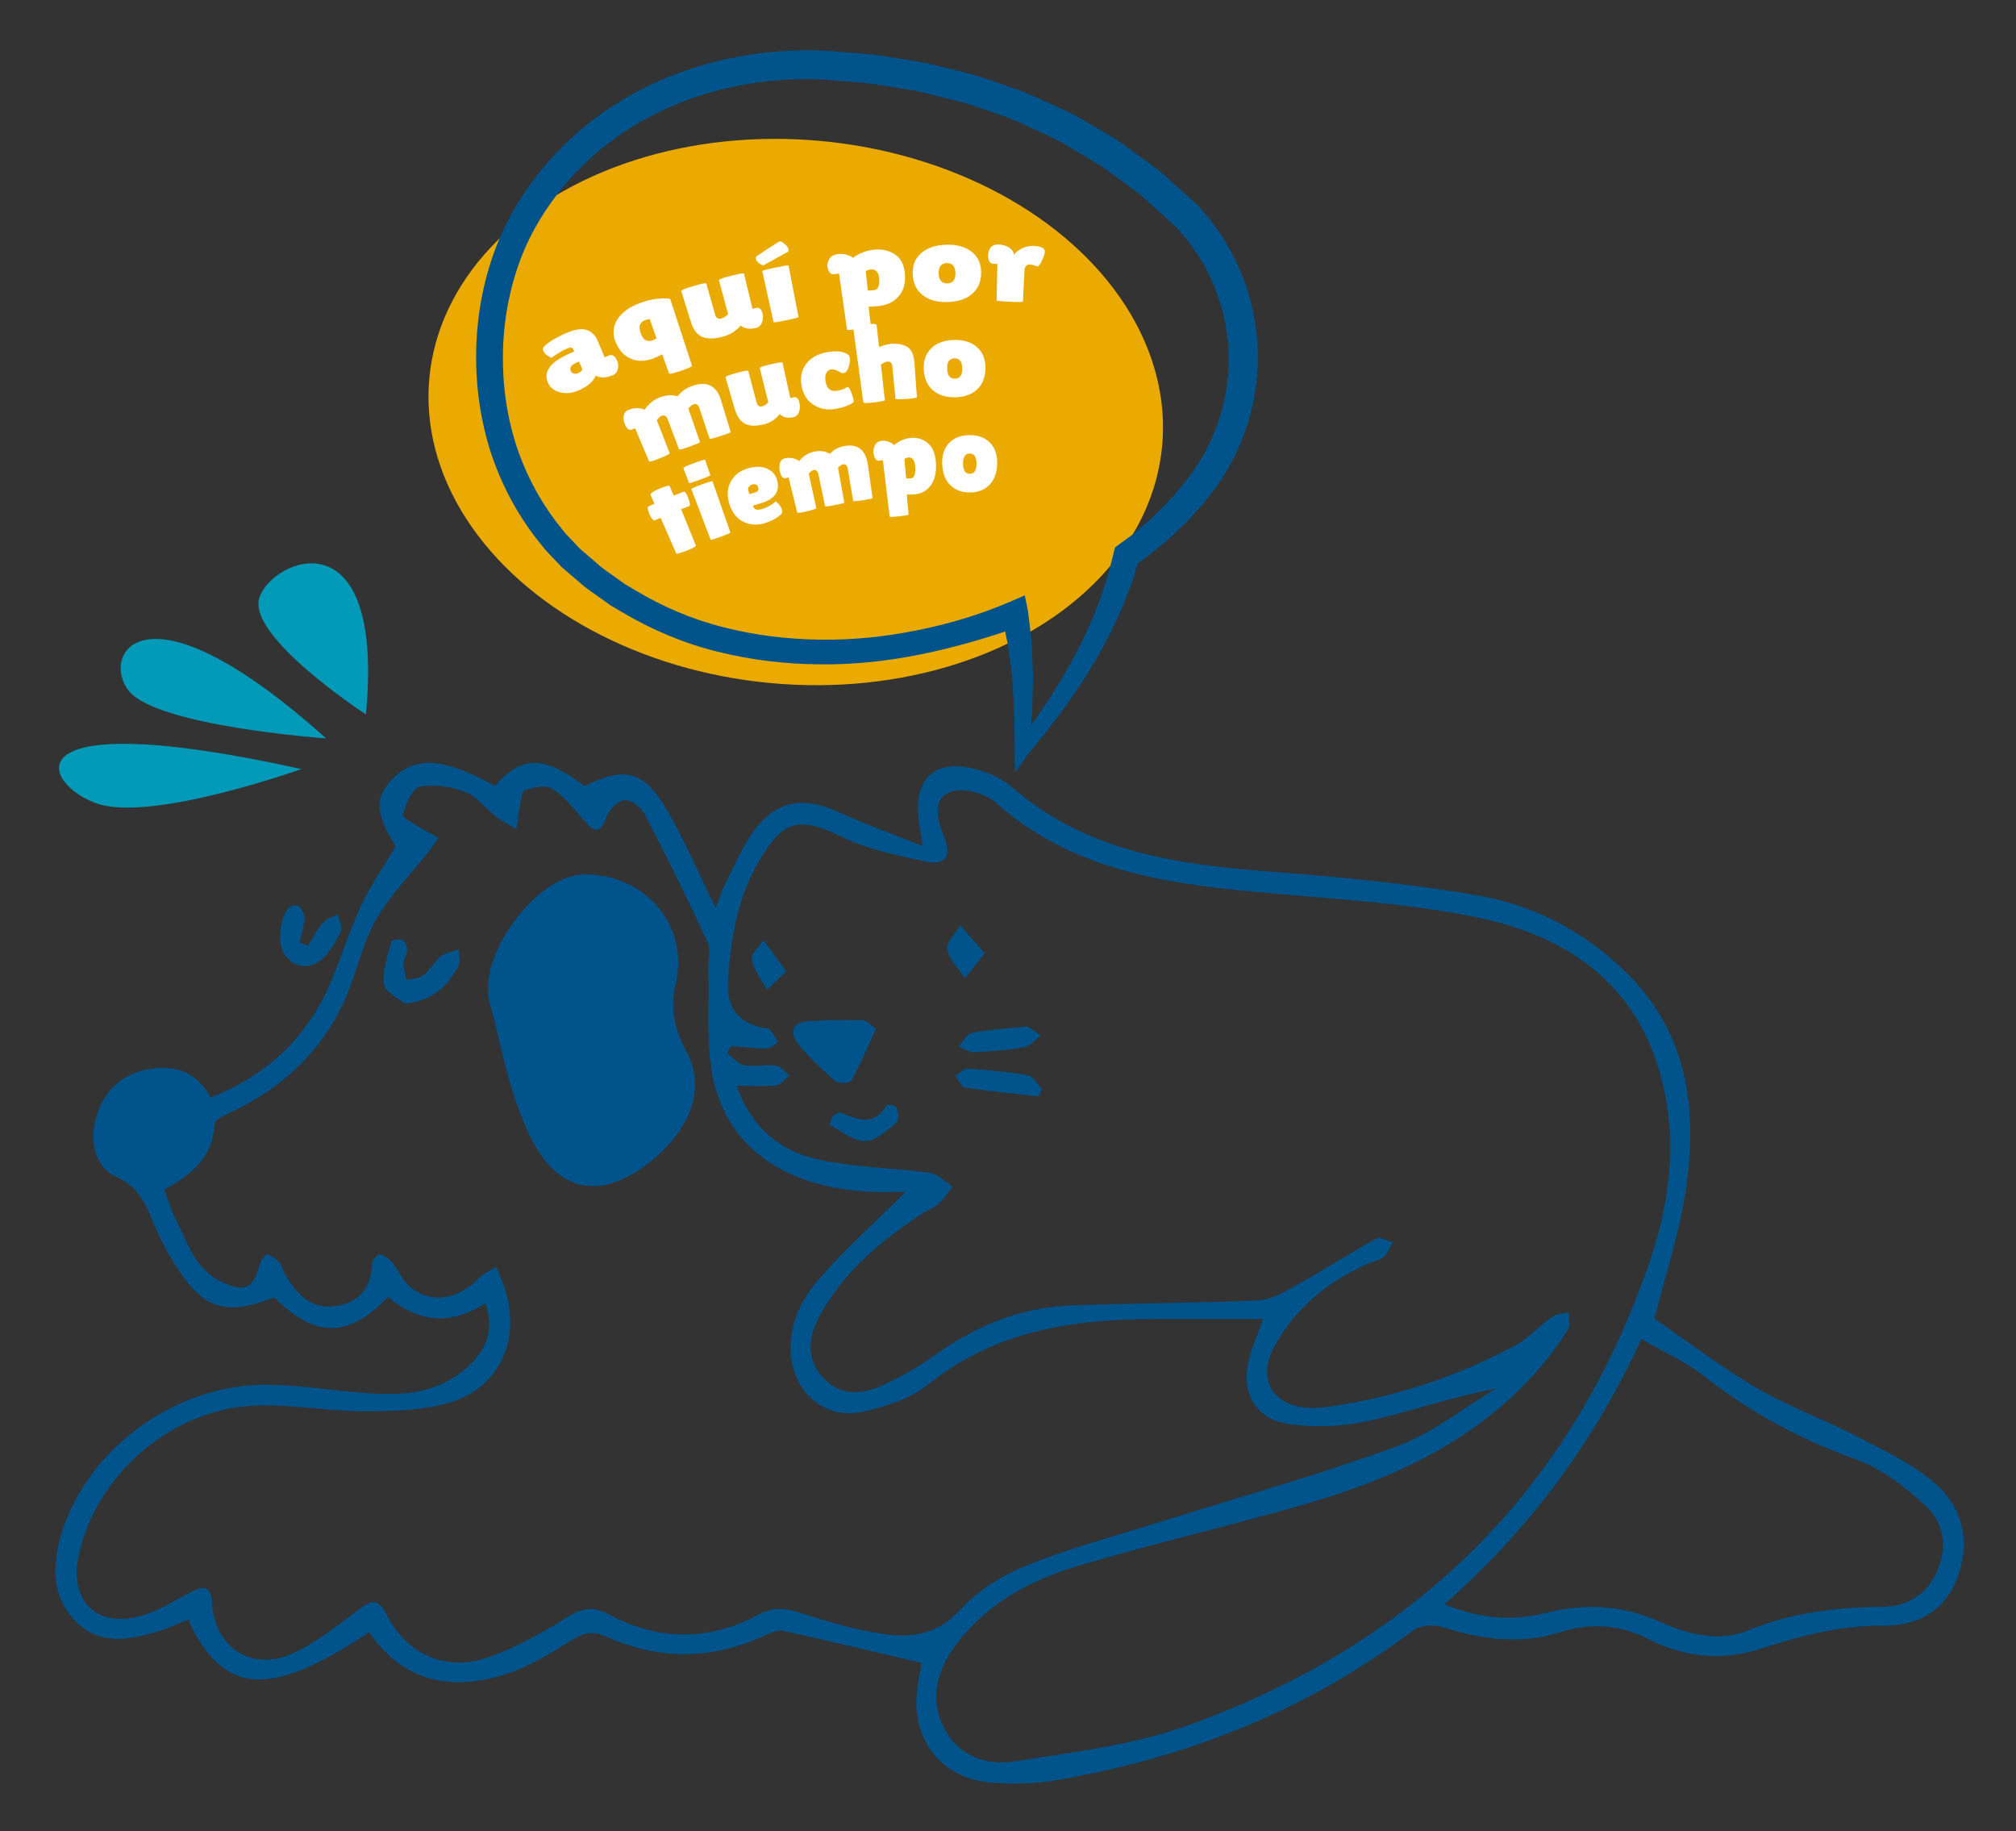 <?xml version="1.0" encoding="UTF-8"?>
<svg xmlns="http://www.w3.org/2000/svg" id="uuid-f6c019df-63cc-4316-a45d-9bd97d67f0a2" data-name="Capa 1" viewBox="0 0 416.339 378.05">
  <rect x="0" y="0" width="416.339" height="378.05" fill="#333333" stroke="none"/>
  <g>
    <g>
      <path d="M341.676,272.244c6.889,4.731,13.738,9.998,21.13,14.341,6.407,3.764,13.529,6.287,20.148,9.719,5.7,2.955,11.724,5.729,16.535,9.837,5.656,4.828,7.48,11.719,4.923,19.129-2.52,7.302-8.31,10.432-15.489,10.37-8.837-.075-17.021,2.09-25.313,4.78-7.664,2.487-15.576,1.854-22.86-1.859-6.129-3.124-12.034-3.628-18.717-1.517-7.97,2.517-16.091,1.471-24.071-1.092-1.815-.583-4.67-.419-6.098,.658-22.155,16.717-47.185,26.482-74.359,31.047-4.224,.709-8.662,.716-12.947,.371-9.911-.798-16.216-8.642-15.227-18.534,.245-2.448,.799-4.866,1.019-6.165-9.648-2.257-19.087-4.524-28.567-6.606-1.115-.245-2.547,.329-3.674,.858-10.903,5.118-21.913,5.274-32.829,.356-2.872-1.294-4.733-.835-7.217,.701-4.224,2.613-8.554,5.357-13.219,6.895-11.314,3.729-21.408,1.958-28.622-8.538-20.575,13.71-30.113,13.075-37.388-2.594-2.265,.884-4.495,1.964-6.842,2.628-5.573,1.578-11.27,2.577-16.011-1.934-4.858-4.622-5.292-10.527-3.775-16.663,4.395-17.765,22.353-32.009,41.572-32.519,6.276-.167,12.588,.902,18.879,1.462,7.7,.685,15.354,1.193,22.118-3.697,5.623-4.064,7.579-9.161,5.404-14.55-7.003,4.482-13.767,4.025-20.035-1.358-8.239,8.562-14.919,8.547-23.52,.124-10.344,3.894-14.629,2.469-20.634-7.022-1.331-2.103-2.501-4.332-3.52-6.604-1.965-4.381-3.009-8.84-8.43-11.278-4.51-2.028-5.58-7.516-4.175-12.317,1.404-4.799,4.621-8.538,9.823-9.707,5.683-1.276,10.642-.203,13.846,5.644,11.695-4.638,20.002-12.495,24.823-23.944,2.192-5.207,3.854-10.65,6.247-15.755,1.953-4.167,4.636-7.992,7.123-12.183-4.011-6.298-4.382-9.827-1.163-13.392,4.85-5.37,10.766-5.108,21.698,.961,5.339-6.371,10.215-6.365,18.44,.022,8.381-4.173,12.337-3.229,17.155,5.106,3.561,6.161,6.367,12.758,9.946,20.052,.798-2.08,1.213-3.542,1.894-4.865,1.97-3.825,3.608-7.929,6.179-11.313,4.657-6.132,10.226-6.884,17.26-3.648,5.315,2.445,10.85,4.411,17.402,7.037-.426-2.763-.604-3.843-.757-4.926-1.294-9.192,3.412-13.399,12.359-10.77,2.497,.734,5.083,1.96,7.029,3.651,15.144,13.156,33.568,15.792,52.585,17.267,14.738,1.143,29.531,2.501,44.063,5.089,11.398,2.03,21.655,7.543,30.095,15.855,12.627,12.436,14.686,28.021,12.31,44.412-1.345,9.279-4.388,18.313-6.548,26.982Zm-189.565-48.077c3.236,8.999,9.27,13.509,16.778,15.2,7.551,1.701,15.469,1.72,23.181,2.796,1.654,.231,3.116,1.834,4.666,2.806-.933,1.187-1.722,2.538-2.838,3.515-1.107,.968-2.584,1.499-3.83,2.325-8.266,5.486-15.784,11.798-20.651,20.616-2.348,4.255-3.198,8.924,.552,13.007,3.618,3.938,8.129,3.497,12.434,1.524,3.605-1.652,7.127-3.641,10.344-5.957,8.455-6.087,17.697-10.023,28.138-10.44,12.969-.519,25.96-.507,38.927-1.068,2.501-.109,5.08-1.542,7.369-2.82,5.766-3.218,11.344-6.772,17.117-9.974,.732-.406,2.183,.482,3.301,.771-.579,1.029-.957,2.285-1.793,3.024-.82,.725-2.121,.889-3.184,1.359-8.308,3.679-15.11,9.156-19.468,17.214-3.67,6.787-.223,12.398,7.536,12.63,1.486,.044,2.993-.147,4.469-.367,13.296-1.977,25.887-6.168,37.703-12.526,2.821-1.518,5.068-4.071,7.722-5.945,.89-.628,2.228-.624,3.36-.909-.003,1.168,.428,2.598-.09,3.456-1.54,2.552-3.322,4.989-5.242,7.276-12.606,15.008-29.465,23.089-47.739,28.471-15.948,4.698-32.197,8.376-48.129,13.125-9.977,2.974-19.155,7.858-25.53,16.596-3.749,5.14-5.311,10.932-2.263,16.874,3.047,5.941,8.841,7.857,14.881,6.879,11.767-1.904,23.89-3.251,35.012-7.22,47.166-16.83,79.899-48.66,96.029-96.508,4.422-13.118,5.732-26.768,1.343-40.283-5.791-17.833-19.966-26.597-36.858-30.138-15.211-3.189-30.962-3.91-46.507-5.376-19.272-1.818-37.974-4.789-53.237-18.422-2.174-1.942-6.857-3.156-9.371-2.161-4.006,1.586-2.502,6.044-1.252,9.266,1.649,4.249,.068,5.944-3.899,5.075-5.767-1.264-11.757-2.422-16.998-4.97-8.815-4.286-12.129-3.869-17.167,4.587-4.645,7.795-6.084,16.466-6.571,25.362q-.425,7.756,7.229,9.382c.488,.104,1.17,.043,1.425,.344,.668,.787,1.15,1.733,1.707,2.615-.786,.454-1.57,1.287-2.358,1.29-2.443,.009-4.887-.298-7.33-.483-.289,.479-.578,.957-.866,1.436,1.185,.876,2.273,2.269,3.576,2.511,2.083,.387,4.338-.22,6.46,.058,1.019,.133,1.898,1.329,2.84,2.044-.89,.712-1.719,1.919-2.682,2.037-2.407,.296-4.875,.098-8.248,.098Zm34.954,21.907c-2.43,0-4.845,.106-7.248-.017-17.604-.9-29.457-8.908-32.554-23.465-1.528-7.184-.734-14.863-.976-22.319-.064-1.972,.54-4.231-.218-5.87-4.118-8.91-8.472-17.716-12.999-26.426-.701-1.348-2.798-2.882-4.097-2.756-1.367,.133-3.171,1.93-3.699,3.392-1.555,4.302-2.991,2.763-4.99,.423-1.923-2.251-3.861-4.682-6.304-6.221-1.315-.829-3.79-.233-5.563,.305-.628,.191-.822,2.099-1.049,3.255-.314,1.602-.472,3.235-.697,4.855-1.453-.899-2.991-1.686-4.338-2.722-2.103-1.618-3.827-4.067-6.169-4.951-2.94-1.109-6.491-1.724-9.482-1.11-1.571,.323-2.875,3.62-3.486,5.802-.16,.572,2.691,2.039,4.214,3.01,1.004,.641,2.105,1.13,3.163,1.687-.706,1.009-1.362,2.058-2.127,3.019-3.474,4.362-7.44,8.417-10.33,13.134-2.394,3.909-3.705,8.529-5.192,12.936-4.421,13.102-13.261,22.032-25.624,27.783-1.133,.527-2.94,1.423-2.974,2.211-.299,6.935-4.849,10.575-10.426,13.574,.822,2.141,1.384,4.066,2.27,5.827,2.511,4.99,4.045,10.723,9.828,13.323,4.677,2.102,6.218,1.344,7.619-3.648,.234-.832,1.194-2.205,1.526-2.124,.96,.233,1.895,.966,2.602,1.723,.535,.573,.637,1.526,1.049,2.242,2.355,4.096,5.276,7.526,10.61,6.7,4.752-.736,7.21-3.702,7.42-8.596,.032-.754,1.13-2.135,1.536-2.065,.952,.164,1.976,.87,2.622,1.647,1.261,1.517,2.024,3.517,3.452,4.812,4.256,3.86,10.11,3.029,14.585-1.658,.921-.964,2.292-1.499,3.455-2.231,.46,1.112,.936,2.218,1.374,3.338,.239,.612,.431,1.243,.614,1.874,3.005,10.325-1.5,19.898-11.843,22.889-5.606,1.621-11.781,1.707-17.699,1.703-7.302-.005-14.623-1.412-21.903-1.177-17.347,.562-33.072,14.069-36.742,30.847-2.078,9.499,3.651,15.226,12.984,12.562,3.607-1.029,6.901-3.196,10.288-4.939,2.53-1.302,4.039-1.228,4.23,2.181,.519,9.254,8.061,14.375,16.577,10.58,5.065-2.257,9.522-5.973,14.045-9.313,2.45-1.809,3.748-2.023,5.298,1.037,4.297,8.487,12.247,12.126,21.217,9.007,5.738-1.995,11.172-5.108,16.369-8.323,3.082-1.907,5.268-2.209,8.567-.442,10.077,5.397,20.539,5.478,30.607,.076,3.235-1.736,5.663-1.475,8.85-.448,5.659,1.823,11.44,3.542,17.302,4.379,5.763,.823,11.082,.049,15.712-5.038,3.674-4.037,8.881-7.227,14.013-9.269,9.239-3.674,18.928-6.217,28.436-9.212,15.991-5.037,32.178-9.539,47.895-15.319,7.206-2.65,13.492-7.801,20.196-11.817-9.184,1.676-17.609,4.746-26.289,6.65-5.377,1.179-11.28,1.443-16.7,.576-6.907-1.106-9.681-6.76-7.86-13.601,.633-2.378,1.63-4.66,2.835-8.03-7.78,0-15.037-.004-22.293,0-16.957,.011-33.095,2.404-46.968,13.599-3.578,2.887-8.597,4.416-13.206,5.503-7.885,1.86-14.452-3.755-15.053-11.876-.469-6.326,2.288-11.519,6.146-15.88,5.335-6.034,11.374-11.445,17.593-17.599Zm111.236,85.14c7.373,3.048,14.158,3.501,20.874,1.805,8.251-2.084,16.011-1.608,23.813,1.892,5.687,2.551,11.978,4.191,17.956,1.727,8.983-3.702,18.215-4.773,27.762-4.88,5.216-.059,9.267-2.531,11.406-7.491,2.142-4.968,1.29-9.958-2.446-13.379-4.184-3.831-8.997-7.64-14.233-9.52-11.421-4.103-21.805-9.622-31.321-17.116-3.827-3.013-8.427-5.044-13.121-7.782-9.838,21.301-23.021,39.238-40.691,54.745Z" fill="#00548b"></path>
      <path d="M63.63,195.254c1.001-1.601,1.844-3.338,3.063-4.75,.724-.838,2.043-1.163,3.094-1.719,.243,1.158,1.02,2.561,.624,3.427-.939,2.054-2.137,4.176-3.771,5.686-2.753,2.543-6.239,1.867-8.056-1.12-1.473-2.422-.546-8.63,1.524-9.654,.494-.245,1.555-.234,1.799,.085,.537,.703,1.046,1.703,.979,2.535-.132,1.634-.664,3.237-1.03,4.852,.592,.22,1.183,.439,1.775,.659Z" fill="#00548b"></path>
      <path d="M180.91,212.395c-1.806,3.922-3.28,7.447-5.115,10.771-.281,.51-2.666,.603-3.331,.026-2.751-2.386-5.46-4.911-7.701-7.764-1.59-2.024-1.264-4.332,1.957-4.566,3.813-.278,7.653-.31,11.475-.207,.856,.023,1.685,1.049,2.714,1.74Z" fill="#00548b"></path>
      <path d="M214.46,226.35c-5.05-.568-10.115-1.04-15.134-1.806-.786-.12-1.367-1.578-2.043-2.417,.879-.524,1.79-1.541,2.632-1.487,4.148,.267,8.31,.641,12.392,1.387,1.096,.2,1.929,1.84,2.883,2.818-.243,.502-.487,1.003-.73,1.505Z" fill="#00548b"></path>
      <path d="M212.197,211.926c.417,.28,1.586,1.064,2.754,1.847-1.127,.839-2.16,2.191-3.4,2.419-3.39,.623-6.861,.893-10.312,1.036-1.078,.045-2.19-.762-3.287-1.179,.914-.968,1.699-2.572,2.764-2.787,3.373-.682,6.851-.845,11.48-1.335Z" fill="#00548b"></path>
      <path d="M171.902,230.492c.562-.298,1.296-.992,1.659-.834,3.534,1.54,6.951,3.015,9.559-1.511,.111-.193,1.976,.154,2.079,.518,.282,.99,.493,2.671-.047,3.103-1.982,1.586-4.28,3.835-6.459,3.836-2.474,0-4.949-2.146-7.423-3.358,.211-.585,.421-1.169,.632-1.754Z" fill="#00548b"></path>
      <path d="M203.402,196.82c-1.813,2.271-2.963,3.712-4.114,5.153-1.295-1.979-3.258-3.834-3.652-5.979-.265-1.439,1.691-3.287,2.653-4.952,1.533,1.733,3.066,3.465,5.113,5.778Z" fill="#00548b"></path>
      <path d="M162.385,200.545c-1.758,1.675-2.883,2.748-4.008,3.82-1.101-2.079-2.656-4.065-3.113-6.277-.23-1.113,1.534-2.638,2.397-3.977,1.419,1.932,2.838,3.865,4.724,6.434Z" fill="#00548b"></path>
      <path d="M120.776,180.526c12.538,.008,21.562,10.546,18.776,22.522-1.237,5.318-.172,9.674,2.313,14.283,3.909,7.248,.855,15.779-7.589,22.558-7.313,5.871-14.685,6.885-20.306,1.293-3.427-3.41-5.557-8.504-7.224-13.212-2.306-6.511-3.628-13.371-5.374-20.081-.042-.161-.111-.314-.162-.473-3.079-9.582,9.52-26.896,19.566-26.89Z" fill="#00548b"></path>
      <path d="M83.64,207.233c-1.129-.974-4.068-2.29-4.333-4.015-.433-2.823,.816-5.928,1.542-8.868,.072-.29,1.589-.566,2.169-.289,.569,.272,1.108,1.259,1.103,1.927-.007,.942-.75,1.874-.772,2.82-.027,1.169,.362,2.349,.571,3.523,1.192-.305,2.633-.292,3.52-.987,1.399-1.096,2.273-2.857,3.663-3.969,.948-.759,2.398-.891,3.624-1.303,.004,1.167,.442,2.583-.062,3.458-2.186,3.799-4.941,7.051-11.026,7.702Z" fill="#00548b"></path>
    </g>
    <ellipse cx="164.336" cy="85.069" rx="56.203" ry="75.993" transform="translate(64.497 240.874) rotate(-84.717)" fill="#eaaa02"></ellipse>
    <path d="M243.019,47.013l-7.503-6.788c-2.625-2.004-5.278-3.851-7.904-5.802-2.779-1.776-5.707-3.4-8.552-5.119-2.956-1.525-6.03-2.833-9.04-4.27-3.094-1.244-6.295-2.234-9.437-3.371-3.198-.967-6.483-1.669-9.721-2.522-3.272-.718-6.615-1.128-9.919-1.712-3.321-.494-6.697-.617-10.043-.949-6.658-.433-13.201,.108-19.663,1.477-6.437,1.388-12.695,3.654-18.404,6.888-5.715,3.214-10.903,7.337-15.237,12.224-4.298,4.88-7.904,10.529-10.152,16.605-2.264,6.063-3.47,12.649-3.58,19.204-.117,6.56,.801,13.152,2.848,19.378,2.087,6.207,5.263,12.036,9.42,17.065,.972,1.317,2.206,2.4,3.292,3.618l.21,.222,.105,.111c-.036-.031,.156,.148-.068-.056l.061,.053,.489,.421,.98,.842,1.959,1.684c1.299,1.206,2.632,2.027,3.948,2.992l1.975,1.414,2.133,1.262c5.669,3.394,11.827,6.042,18.288,7.643,6.447,1.645,13.115,2.453,19.807,2.536,6.696,.11,13.418-.587,20.013-1.913,6.597-1.304,13.094-3.246,19.279-5.909l3.036-1.307,.661,3.287v.004s.443,3.635,.443,3.635c.117,1.21,.355,2.416,.369,3.621l.143,3.609c.032,1.201,.135,2.402,.07,3.596l-.09,3.58c-.049,1.19-.021,2.385-.134,3.567l-.553,7.094-2.653-1.022,.002-.003,3.377-4.592c1.1-1.546,2.13-3.138,3.199-4.702,1.062-1.568,1.991-3.216,2.992-4.817,1.008-1.599,1.831-3.296,2.755-4.936,.932-1.637,1.645-3.377,2.477-5.056,.829-1.683,1.433-3.455,2.16-5.173,.376-.855,.626-1.752,.925-2.633l.87-2.646c.294-.879,.468-1.791,.709-2.684l.675-2.686h0l.254-.967,.832-.611,2.01-1.474,.503-.367,.251-.184,.062-.046c-.05,.039,.136-.105-.11,.086l.016-.013,.03-.025,.121-.104,.97-.83c1.261-1.113,2.68-2.204,3.751-3.342,1.135-1.139,2.319-2.2,3.363-3.465,1.084-1.213,2.17-2.422,3.101-3.743l1.377-1.797,1.359-2.164,.667-1.078,.515-1.022,1.034-2.044c.57-1.476,1.272-2.9,1.68-4.431,.526-1.493,.86-3.037,1.189-4.579,.207-.763,.239-1.558,.366-2.335,.095-.781,.247-1.558,.253-2.348l.119-2.358c.011-.786-.047-1.574-.064-2.359,.011-1.575-.301-3.131-.468-4.689-.334-1.535-.569-3.092-1.074-4.583-.385-1.524-.997-2.972-1.558-4.435-.662-1.418-1.286-2.863-2.101-4.199l-1.204-2.017-1.367-1.909c-.833-1.279-1.936-2.353-2.896-3.532Zm4.59-4.384c1.133,1.41,2.416,2.701,3.404,4.225l1.554,2.228,1.372,2.345c.921,1.558,1.638,3.232,2.378,4.882,.64,1.695,1.315,3.379,1.75,5.142,.553,1.729,.824,3.526,1.179,5.303,.188,1.799,.506,3.596,.487,5.41,.013,.906,.063,1.812,.041,2.717l-.162,2.714c-.024,.908-.199,1.8-.319,2.698-.152,.893-.211,1.803-.451,2.679-.392,1.77-.802,3.535-1.417,5.243-.497,1.746-1.3,3.379-1.981,5.055-.402,.829-.857,1.652-1.287,2.476l-.658,1.233-.689,1.086-1.38,2.151-.176,.255-.102,.131-.206,.264-.411,.528-.825,1.054c-1.063,1.442-2.269,2.746-3.476,4.05-1.153,1.342-2.519,2.543-3.816,3.788-1.309,1.306-2.624,2.269-3.936,3.388l-.985,.814-.123,.102-.256,.196-.267,.19-.535,.378-2.139,1.513,1.121-1.628h0s-.876,2.858-.876,2.858c-.307,.946-.55,1.914-.912,2.837l-1.072,2.772c-.367,.918-.687,1.858-1.128,2.74-.859,1.774-1.6,3.608-2.556,5.324-.959,1.711-1.805,3.488-2.858,5.137-1.045,1.652-1.994,3.366-3.117,4.959-1.117,1.597-2.164,3.241-3.336,4.791-1.177,1.546-2.318,3.118-3.522,4.637l-3.681,4.494-.003,.004-2.636,3.721-.05-4.754-.073-6.976c.01-1.162-.123-2.313-.177-3.468l-.217-3.459c-.037-1.155-.24-2.286-.372-3.426l-.436-3.405c-.111-1.141-.439-2.227-.645-3.341l-.699-3.31v-.004s3.697,1.979,3.697,1.979c-6.657,2.333-13.414,4.314-20.319,5.719-6.898,1.414-13.953,2.18-21.03,2.096-7.07-.055-14.16-.879-21.061-2.611-6.914-1.686-13.565-4.496-19.698-8.135l-2.309-1.359-2.227-1.574c-1.462-1.059-3.04-2.08-4.276-3.225l-1.966-1.675-.983-.838-.492-.419-.234-.215-.117-.122-.234-.244c-1.214-1.335-2.574-2.543-3.662-3.987-4.628-5.546-8.157-11.968-10.475-18.777-2.279-6.827-3.314-14.031-3.215-21.2,.099-7.178,1.353-14.313,3.864-21.123,2.503-6.8,6.395-12.948,11.121-18.372,4.75-5.404,10.437-9.957,16.67-13.495,6.23-3.559,13.023-6.05,19.99-7.585,6.955-1.517,14.211-2.13,21.259-1.693,3.494,.325,7.01,.447,10.487,.945,3.465,.591,6.962,1.013,10.4,1.751,3.41,.875,6.862,1.603,10.236,2.609,3.324,1.176,6.701,2.217,9.98,3.513,3.203,1.487,6.467,2.854,9.614,4.451,3.048,1.797,6.147,3.486,9.147,5.384,2.885,2.112,5.841,4.192,8.651,6.356l7.813,7.041,.048,.061Z" fill="#00548b"></path>
    <g>
      <path d="M113.868,73.885c-.855-.428-1.389-.856-1.599-1.286-.209-.428-.184-.784,.078-1.063,.916-.866,2.325-1.75,4.238-2.623,1.911-.871,3.412-1.135,4.481-.827,1.069,.308,1.867,1.104,2.405,2.376,.56,1.325,.84,1.989,1.4,3.314,.381-.161,.571-.241,.953-.4,.318-.132,.625-.094,.918,.113,.293,.207,.541,.557,.742,1.049,.201,.491,.237,1.042,.112,1.652-.125,.61-.462,1.029-1.011,1.26-.987,.416-1.865,.559-2.646,.418-.345-.047-.645-.154-.896-.327-.485,1.177-1.601,2.156-3.347,2.974-1.317,.617-2.588,.794-3.835,.528-1.246-.265-2.119-.869-2.602-1.833-1.109-2.212,.133-4.252,3.792-5.951,.619-.287,.929-.43,1.551-.712-.038-.083-.057-.125-.094-.208-.162-.358-.348-.554-.556-.584-.208-.03-.606,.089-1.19,.359-.719,.333-1.686,.918-2.891,1.77Zm4.028,2.723c.142,.302,.361,.48,.654,.535s.611,.004,.952-.152c.338-.156,.601-.4,.782-.733-.29-.638-.435-.957-.724-1.595-.312,.142-.468,.213-.78,.356-.892,.41-1.186,.942-.883,1.589Z" fill="#fff"></path>
      <path d="M134.923,74.013c-1.713,.63-3.252,.65-4.653,.042-1.398-.607-2.447-1.737-3.122-3.411-.676-1.676-.574-3.243,.339-4.691,.914-1.449,2.515-2.61,4.789-3.427,2.276-.818,4.332-1.086,6.13-.826,1.8,5.514,2.699,8.271,4.499,13.784,.061,.186-.701,.533-2.278,1.071-1.579,.539-2.396,.729-2.461,.545-.562-1.579-.843-2.368-1.405-3.947-.708,.38-1.32,.667-1.839,.859Zm-2.598-7.242c-.341,.45-.333,1.147,.019,2.092,.352,.947,.832,1.451,1.439,1.52,.336,.039,.657,.003,.96-.106,.303-.109,.586-.252,.844-.425-.568-1.595-.852-2.393-1.419-3.988-.311,.046-.644,.133-.991,.258-.35,.126-.634,.342-.852,.649Z" fill="#fff"></path>
      <path d="M140.689,60.086c-.049-.158,.785-.513,2.516-1.028,1.729-.514,2.62-.674,2.666-.514,.725,2.559,1.087,3.838,1.812,6.397,.207,.729,.619,1.005,1.241,.833,.465-.129,.947-.426,1.449-.89-.76-2.823-1.139-4.235-1.899-7.058-.039-.145,.8-.456,2.527-.896,1.725-.44,2.613-.57,2.648-.424,.701,2.904,1.051,4.355,1.751,7.259,.306-.074,.459-.11,.765-.183,.667-.158,1.112,.247,1.335,1.208,.113,.487,.099,1.03-.062,1.579-.214,.729-.678,1.189-1.33,1.347-1.285,.312-2.334,.151-3.158-.499-.01,.012-.014,.019-.024,.031-.969,1.098-2.11,1.827-3.443,2.201-1.847,.518-3.303,.571-4.391,.134-1.09-.438-1.896-1.459-2.403-3.083-.8-2.564-1.2-3.846-2-6.41Z" fill="#fff"></path>
      <path d="M157.73,54.749c-.182,.04-.465-.052-.807-.288-.457-.315-.725-.638-.788-.918-.063-.282-.044-.48,.061-.598,3.076-2.09,4.709-3.089,4.772-3.101,.211-.042,.51,.087,.895,.382,.582,.428,.917,.874,1.005,1.336,.031,.165,0,.294-.09,.389-3.363,1.815-5.006,2.789-5.048,2.799Zm7.171,10.678c.023,.119-.826,.339-2.541,.695-1.712,.355-2.577,.499-2.6,.394-.936-4.222-1.404-6.333-2.34-10.554-.02-.09,.873-.34,2.683-.716,1.813-.376,2.73-.51,2.745-.435,.821,4.246,1.232,6.37,2.053,10.616Z" fill="#fff"></path>
      <path d="M179.859,67.444c.012,.105-.804,.247-2.447,.459-1.64,.212-2.465,.282-2.48,.177-.662-4.642-.993-6.963-1.655-11.605-.415,.059-.623,.089-1.037,.151-.49,.073-.874-.207-1.159-.839-.093-.201-.166-.467-.217-.797-.05-.328,.035-.743,.253-1.236,.317-.716,.928-1.151,1.843-1.281,.604-.085,1.172-.06,1.709,.075,.535,.136,.912,.278,1.131,.426,.219,.148,.331,.238,.334,.269,1.286-.958,2.758-1.527,4.386-1.696,1.628-.169,3.073,.162,4.313,.981,1.24,.818,1.921,2.192,2.063,4.107,.142,1.915-.316,3.437-1.343,4.58-1.027,1.144-2.373,1.793-4.068,1.971-.768,.081-1.467,.129-2.104,.142,.191,1.646,.286,2.469,.477,4.115Zm-.095-11.81c-.348,.038-.678,.16-.985,.362,.184,1.601,.275,2.402,.459,4.003,.344-.008,.62-.025,.832-.048,.208-.023,.373-.041,.494-.054,.813-.146,1.146-.98,.991-2.505-.13-1.284-.728-1.874-1.792-1.757Z" fill="#fff"></path>
      <path d="M190.657,61.008c-1.303-.974-2.032-2.376-2.154-4.224-.122-1.848,.422-3.341,1.663-4.458,1.242-1.119,2.991-1.731,5.222-1.799,2.228-.068,4.01,.436,5.311,1.477,1.302,1.041,1.934,2.496,1.925,4.348s-.647,3.295-1.883,4.348c-1.236,1.053-2.892,1.594-4.99,1.658-2.102,.064-3.788-.375-5.093-1.35Zm4.863-6.682c-1.166,.036-1.723,.76-1.668,2.153,.055,1.395,.654,2.069,1.796,2.034s1.697-.744,1.666-2.14c-.031-1.394-.628-2.083-1.794-2.048Z" fill="#fff"></path>
      <path d="M211.252,62.256c-.005,.105-.931,.124-2.724,.044-1.794-.079-2.713-.169-2.711-.261,.065-3.022,.097-4.533,.162-7.555-.334-.007-.501-.01-.835-.016-.333-.006-.594-.158-.784-.456-.193-.3-.288-.668-.283-1.107,.02-1.641,.702-2.454,2.054-2.425,.947,.021,1.736,.253,2.352,.69,.616,.438,.911,.926,.891,1.457,.464-.606,1.076-1.078,1.841-1.415,.764-.336,1.539-.481,2.321-.436,1.222,.071,1.949,.349,2.169,.823,.054,.125,.074,.305,.058,.539-.016,.236-.146,.649-.385,1.24-.24,.593-.472,1.019-.695,1.277-.224,.259-.359,.388-.399,.385-.042-.003-.231-.071-.564-.205-.333-.134-.637-.209-.906-.225-.786-.043-1.2,.393-1.245,1.302-.126,2.537-.189,3.806-.315,6.344Z" fill="#fff"></path>
      <path d="M144.557,91.271c.035,.101-.667,.396-2.098,.915-1.433,.52-2.168,.729-2.216,.602-.936-2.479-1.404-3.718-2.339-6.197-.268-.711-.689-.958-1.263-.738-.298,.114-.628,.421-.993,.921,1.062,2.714,1.593,4.071,2.655,6.784,.055,.14-.628,.484-2.04,1.058-1.414,.575-2.147,.801-2.212,.646-1.157-2.743-1.736-4.115-2.894-6.858-.257,.109-.386,.163-.643,.273-.565,.241-1.057-.116-1.472-1.077-.187-.432-.269-.92-.256-1.451,.019-.729,.341-1.237,.971-1.502,.633-.266,1.301-.387,1.997-.361,.697,.026,1.157,.138,1.375,.329,.778-1.21,1.847-2.078,3.192-2.584,1.342-.506,2.552-.562,3.611-.182,.721-1.013,1.773-1.758,3.144-2.214,2.972-.99,4.921,.031,5.811,2.947,.808,2.648,1.212,3.971,2.02,6.619,.031,.103-.681,.37-2.132,.834-1.448,.463-2.189,.644-2.233,.514-.84-2.513-1.259-3.769-2.099-6.282-.241-.721-.652-.984-1.235-.785-.315,.107-.667,.405-1.05,.89,.96,2.76,1.44,4.141,2.4,6.902Z" fill="#fff"></path>
      <path d="M149.833,77.903c-.047-.159,.711-.474,2.283-.91,1.57-.436,2.381-.557,2.423-.396,.677,2.572,1.016,3.858,1.693,6.429,.193,.733,.569,1.025,1.132,.88,.42-.109,.855-.383,1.307-.823-.707-2.836-1.061-4.255-1.768-7.091-.036-.146,.725-.42,2.293-.789,1.566-.369,2.372-.464,2.404-.317,.647,2.916,.97,4.374,1.617,7.29,.277-.062,.415-.092,.692-.152,.603-.131,1.007,.289,1.212,1.254,.104,.489,.094,1.028-.05,1.568-.19,.717-.607,1.156-1.196,1.287-1.159,.259-2.107,.056-2.857-.625-.009,.012-.013,.018-.021,.029-.869,1.052-1.895,1.727-3.098,2.04-1.667,.435-2.984,.422-3.975-.061-.992-.483-1.734-1.533-2.211-3.166-.752-2.579-1.129-3.868-1.881-6.446Z" fill="#fff"></path>
      <path d="M170.502,78.821c.259,1.466,1.046,2.079,2.371,1.86,.856-.141,1.549-.396,2.081-.769,.268-.041,.546,.313,.831,1.06,.285,.75,.446,1.261,.486,1.539,.041,.278,.025,.468-.051,.572-.862,.633-2.093,1.073-3.702,1.348-1.61,.274-3.064,.018-4.396-.781-1.332-.799-2.194-2.068-2.555-3.829-.362-1.762-.081-3.307,.877-4.622,.958-1.316,2.437-2.159,4.409-2.491s3.407-.152,4.281,.502c.192,.142,.311,.373,.358,.696,.047,.323,.029,.728-.05,1.215-.193,1.009-.538,1.628-1.046,1.858-.071,.027-.173,.05-.311,.072-.136,.021-.319-.043-.547-.191-.804-.472-1.427-.669-1.859-.596-.429,.072-.772,.315-1.02,.727-.248,.414-.299,1.024-.157,1.83Z" fill="#fff"></path>
      <path d="M182.734,82.614c.015,.136-.718,.28-2.191,.461-1.471,.18-2.221,.18-2.25-.031-.838-6.181-1.256-9.271-2.094-15.453-.014-.105,.275-.221,.866-.344,.589-.122,1.088-.208,1.495-.258,1.618-.198,2.447-.146,2.477,.125,.198,1.81,.297,2.716,.495,4.526,1.025-.372,1.816-.579,2.363-.632,1.437-.138,2.599,.075,3.476,.623,.875,.547,1.368,1.659,1.486,3.325,.2,2.816,.3,4.223,.499,7.039,.01,.134-.697,.269-2.064,.363-1.539,.105-2.349,.089-2.359-.016-.258-2.665-.386-3.998-.644-6.663-.071-.739-.405-1.082-.996-1.022-.407,.042-.863,.25-1.363,.625,.321,2.932,.482,4.399,.803,7.331Z" fill="#fff"></path>
      <path d="M192.725,80.625c-1.173-.989-1.833-2.397-1.945-4.246s.379-3.333,1.501-4.438c1.121-1.104,2.705-1.701,4.72-1.751,2.017-.051,3.626,.464,4.795,1.512,1.171,1.048,1.732,2.506,1.713,4.357s-.603,3.292-1.719,4.338c-1.115,1.046-2.603,1.578-4.491,1.625-1.886,.048-3.401-.409-4.573-1.397Zm4.386-6.636c-1.052,.026-1.553,.745-1.506,2.139,.047,1.396,.583,2.075,1.611,2.049,1.028-.026,1.532-.731,1.51-2.127-.023-1.395-.562-2.087-1.615-2.061Z" fill="#fff"></path>
      <path d="M143.704,112.611c.068,.168-.527,.531-1.738,1.014-1.442,.575-2.244,.79-2.299,.665-1.296-2.951-1.944-4.427-3.24-7.379-.468,.206-.702,.309-1.168,.518-.304,.136-.672-.271-1.104-1.225-.113-.249-.222-.564-.331-.95-.108-.382-.076-.615,.094-.691,.494-.222,.741-.332,1.237-.549-.322-.733-.483-1.1-.805-1.833-.122-.277,.483-.714,1.826-1.283,1.341-.568,2.063-.727,2.154-.502,.22,.539,.331,.809,.551,1.349,.106,.232,.159,.348,.265,.58,.802-.328,1.205-.489,2.011-.806,.269-.105,.597,.339,.982,1.327,.386,.99,.447,1.536,.184,1.64-.661,.26-.99,.391-1.649,.658,1.212,2.987,1.817,4.481,3.029,7.468Z" fill="#fff"></path>
      <path d="M146.704,98.103c.035,.1-.688,.402-2.156,.938s-2.212,.777-2.245,.691c-.467-1.225-.7-1.837-1.167-3.062-.053-.141,.663-.501,2.163-1.049,1.5-.548,2.271-.763,2.301-.677,.441,1.264,.662,1.895,1.103,3.159Zm4.127,11.82c.04,.114-.625,.405-1.982,.901s-2.049,.708-2.088,.608c-1.592-4.177-2.388-6.266-3.98-10.443-.038-.099,.666-.431,2.125-.964,1.459-.533,2.21-.739,2.239-.655,1.474,4.221,2.211,6.332,3.685,10.553Z" fill="#fff"></path>
      <path d="M161.291,106.186c-.817,.803-1.966,1.413-3.46,1.857-1.496,.445-2.899,.352-4.243-.287s-2.32-1.805-2.9-3.525c-.579-1.718-.536-3.277,.167-4.67,.703-1.394,1.88-2.35,3.505-2.834,1.625-.484,2.996-.463,4.084,.042,1.087,.506,1.765,1.302,2.047,2.373,.626,2.378-.52,3.93-3.406,4.779-.642,.189-.963,.285-1.603,.48,.133,.435,.353,.697,.656,.787,.304,.091,.703,.061,1.194-.083,1.078-.318,2.037-.84,2.887-1.576,.012-.018,.11,.065,.293,.25,.545,.53,.87,1.012,.986,1.444,.116,.434,.045,.754-.208,.964Zm-4.696-5.514c-.178-.611-.596-.824-1.247-.63-.303,.09-.537,.252-.7,.483-.164,.232-.195,.509-.097,.828,.083,.27,.124,.405,.206,.674,.509-.156,.763-.232,1.273-.383,.521-.155,.709-.477,.565-.972Z" fill="#fff"></path>
      <path d="M174.361,103.761c.019,.106-.635,.272-1.958,.529-1.321,.256-1.993,.329-2.021,.196-.537-2.594-.806-3.891-1.343-6.485-.154-.744-.498-1.06-1.034-.947-.275,.059-.605,.301-.985,.724,.625,2.846,.938,4.269,1.563,7.115,.032,.147-.609,.361-1.922,.668-1.31,.306-1.982,.392-2.023,.229-.715-2.89-1.072-4.335-1.787-7.226-.241,.06-.362,.09-.603,.15-.528,.133-.922-.306-1.182-1.32-.117-.456-.136-.948-.062-1.464,.1-.707,.441-1.146,1.034-1.292,.591-.146,1.199-.144,1.816,.007,.615,.15,1.009,.343,1.183,.568,.829-1.045,1.883-1.704,3.134-1.963,1.253-.259,2.334-.102,3.226,.456,.763-.868,1.787-1.416,3.056-1.627,2.757-.459,4.357,.874,4.781,3.893,.385,2.741,.578,4.111,.963,6.852,.015,.106-.645,.248-1.975,.453s-2.007,.253-2.029,.118l-1.094-6.532c-.125-.749-.457-1.079-.995-.986-.294,.051-.642,.282-1.037,.69l1.294,7.191Z" fill="#fff"></path>
      <path d="M187.647,106.239c.01,.105-.638,.214-1.942,.354-1.302,.139-1.958,.17-1.971,.065-.561-4.655-.841-6.983-1.402-11.638-.335,.041-.502,.061-.837,.103-.395,.05-.707-.246-.943-.889-.076-.205-.138-.472-.181-.803-.043-.329,.023-.739,.196-1.219,.252-.699,.746-1.104,1.487-1.192,.49-.058,.95-.009,1.386,.149,.434,.158,.739,.316,.917,.472,.178,.158,.268,.251,.271,.282,1.039-.901,2.232-1.411,3.55-1.518,1.319-.108,2.488,.273,3.484,1.132,.997,.859,1.535,2.253,1.635,4.17s-.278,3.424-1.105,4.531c-.827,1.107-1.902,1.708-3.255,1.82-.613,.051-1.171,.071-1.68,.058,.155,1.65,.232,2.475,.387,4.125Zm-.084-11.787c-.28,.025-.547,.133-.794,.323,.149,1.605,.223,2.407,.372,4.012,.275,.006,.498,0,.667-.015,.167-.015,.299-.026,.396-.034,.652-.115,.92-.935,.799-2.463-.102-1.287-.583-1.897-1.44-1.822Z" fill="#fff"></path>
      <path d="M196.273,100.19c-1.031-1.012-1.603-2.435-1.685-4.284s.369-3.323,1.383-4.406c1.016-1.083,2.438-1.647,4.242-1.663,1.802-.016,3.234,.523,4.263,1.588,1.029,1.065,1.504,2.53,1.454,4.381s-.594,3.284-1.603,4.313c-1.009,1.03-2.337,1.539-4.01,1.553-1.675,.015-3.011-.471-4.044-1.483Zm3.987-6.552c-.939,.008-1.397,.718-1.373,2.112,.024,1.396,.494,2.085,1.409,2.078,.915-.008,1.372-.705,1.372-2.102,0-1.395-.469-2.096-1.408-2.088Z" fill="#fff"></path>
    </g>
  </g>
  <g>
    <path d="M67.36,152.462s-34.696-2.482-40.695-9.738c-5.999-7.256,2.522-24.482,40.695,9.738Z" fill="#029ab8"></path>
    <path d="M62.249,158.783s-30.517,10.88-41.959,7.197-20.051-20.89,41.959-7.197Z" fill="#029ab8"></path>
    <path d="M75.565,147.496s-24.493-15.964-22.02-24.024c2.472-8.06,26.009-17.982,22.02,24.024Z" fill="#029ab8"></path>
  </g>
</svg>
